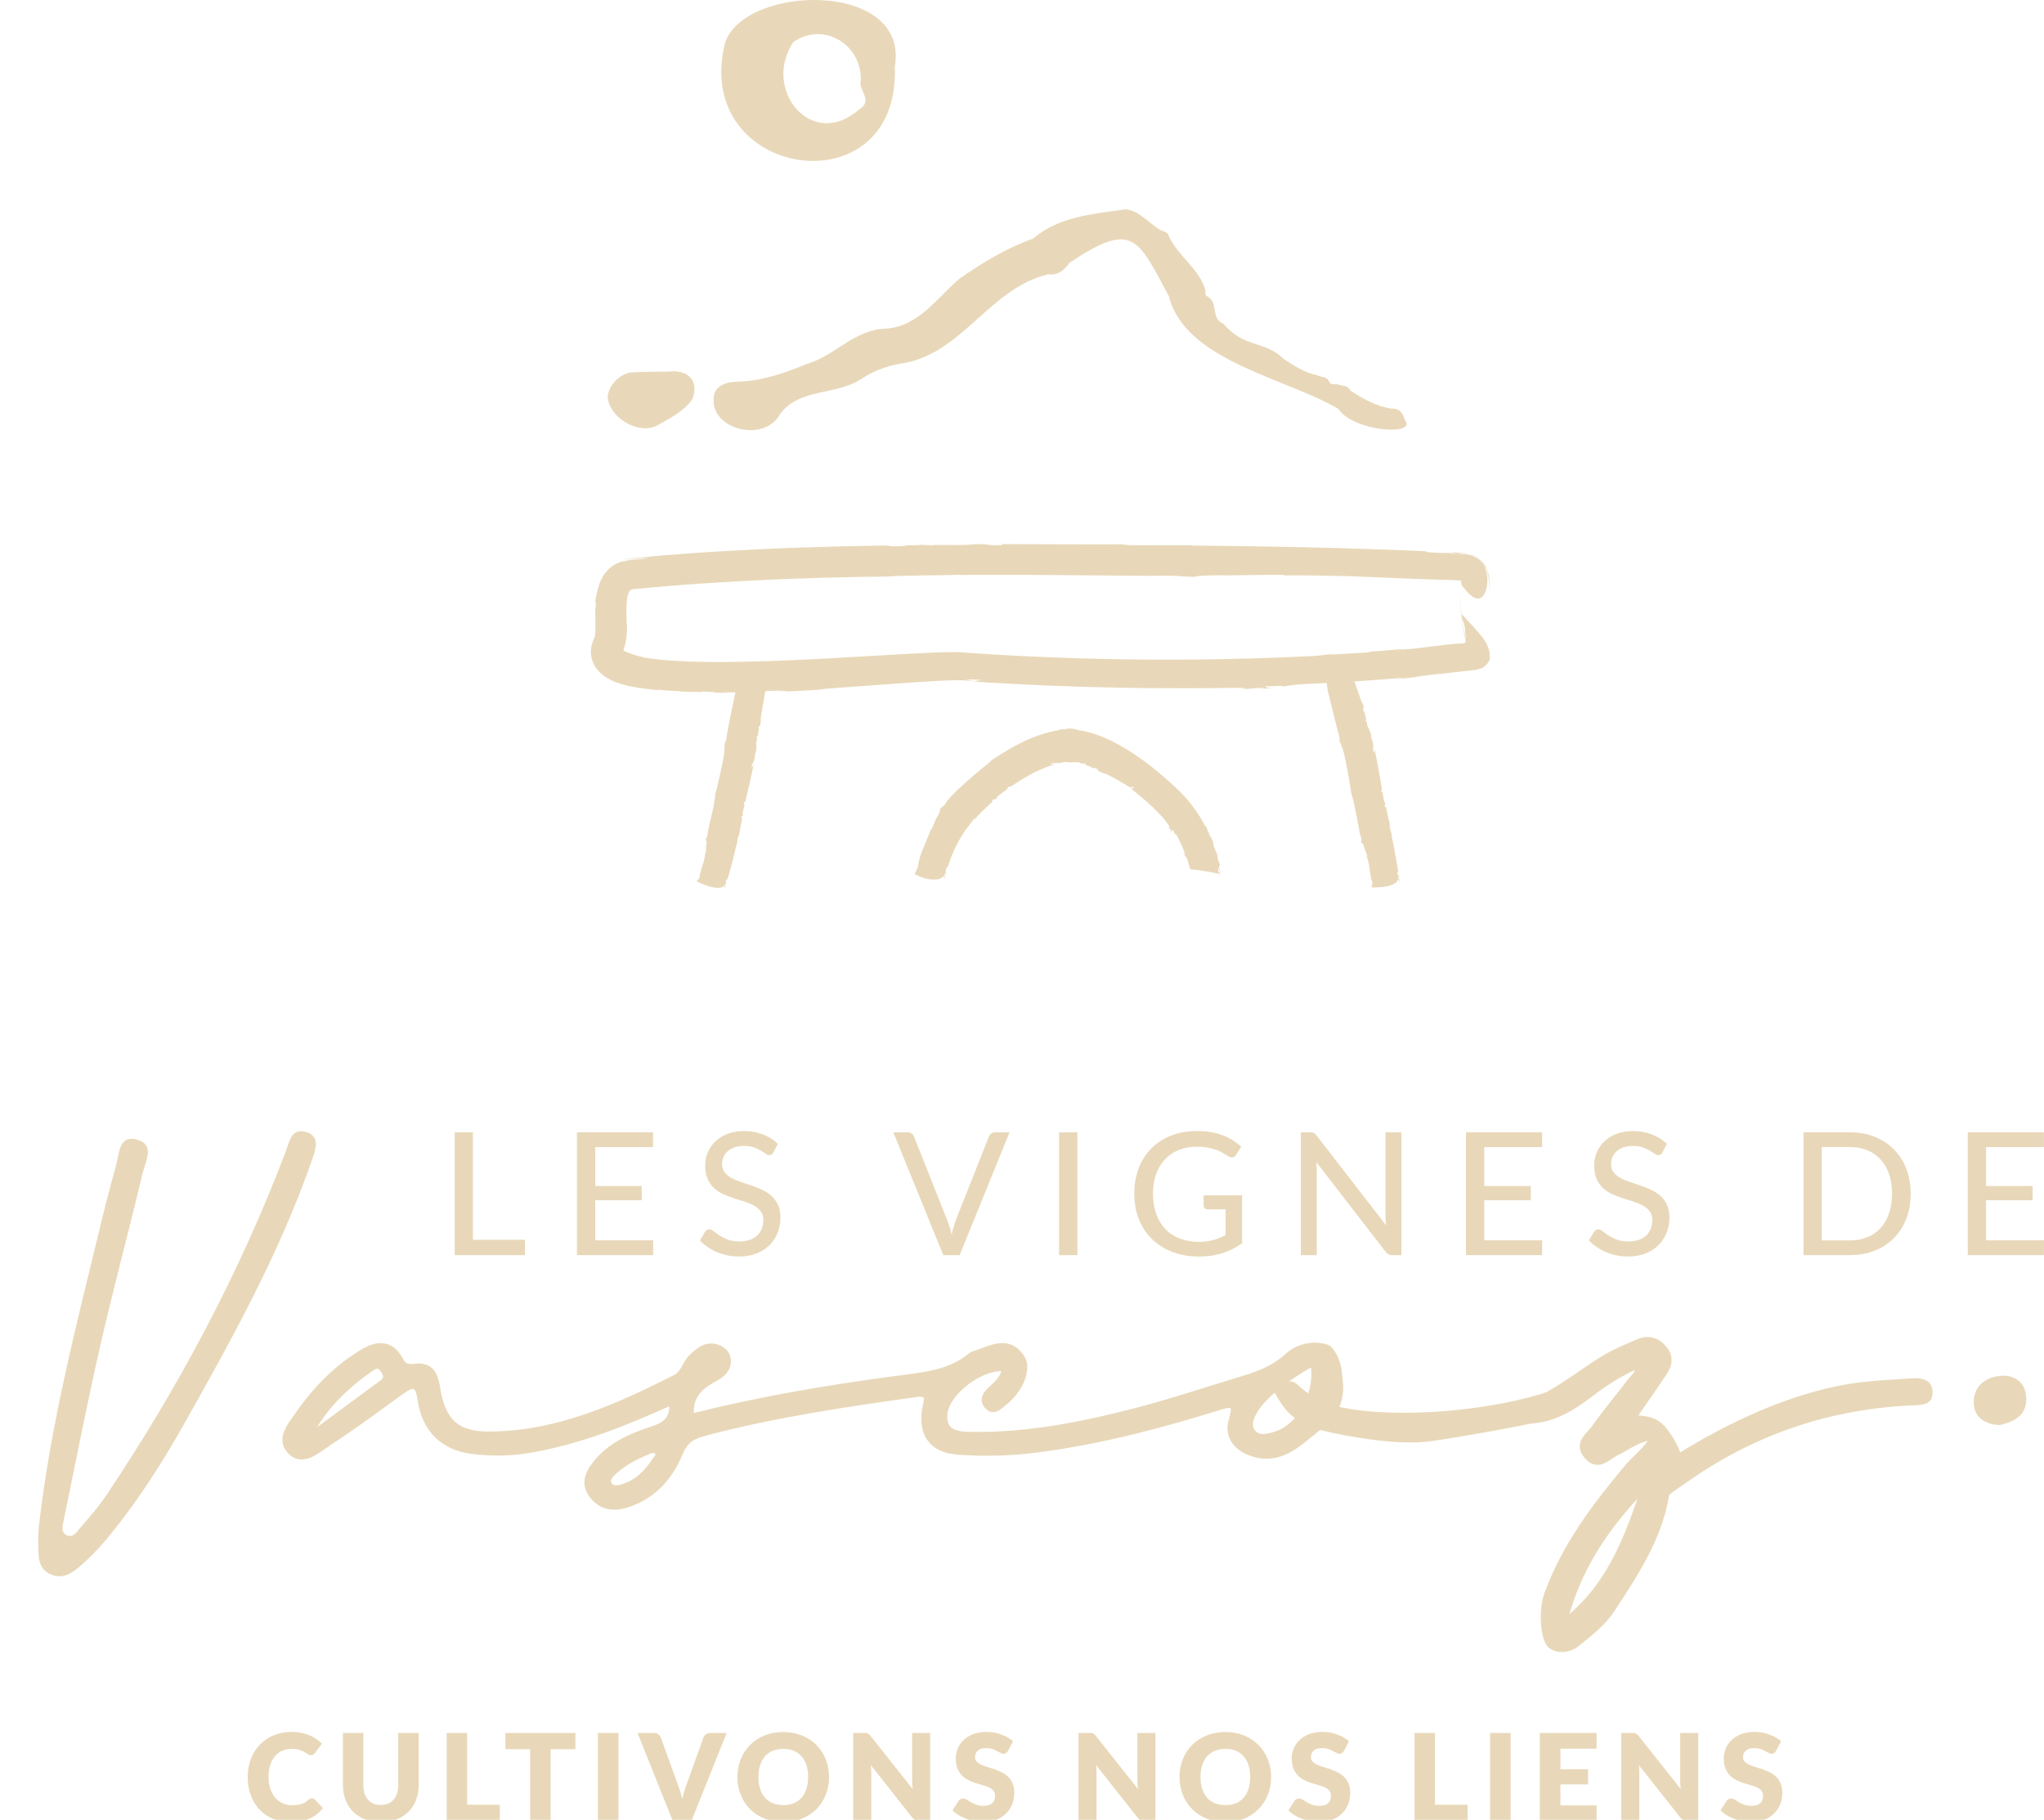 <?xml version="1.0" encoding="UTF-8"?>
<svg id="Calque_2" xmlns="http://www.w3.org/2000/svg" version="1.1" viewBox="0 0 475.76 423.57">
  <!-- Generator: Adobe Illustrator 29.5.1, SVG Export Plug-In . SVG Version: 2.1.0 Build 141)  -->
  <defs>
    <style>
      .st0 {
        fill: #e8d8b9;
      }
    </style>
  </defs>
  <g>
    <g>
      <g>
        <path class="st0" d="M122.19,288.58v3.56h-16.36v-28.59h4.24v25.02h12.12Z"/>
        <path class="st0" d="M152.03,288.7l-.02,3.44h-17.72v-28.59h17.72v3.44h-13.46v9.06h10.83v3.32h-10.83v9.32h13.48Z"/>
        <path class="st0" d="M180.02,268.21c-.13.23-.27.39-.42.5-.15.11-.33.16-.56.16-.24,0-.51-.11-.82-.33s-.69-.46-1.14-.74c-.46-.27-1.01-.52-1.64-.74s-1.4-.33-2.29-.33c-.84,0-1.57.11-2.2.33-.63.22-1.16.52-1.58.9-.42.38-.75.82-.97,1.33-.22.51-.33,1.07-.33,1.66,0,.77.2,1.41.59,1.91s.91.94,1.54,1.29,1.36.67,2.17.94c.81.27,1.64.54,2.49.83s1.68.61,2.49.99,1.53.84,2.17,1.4c.64.56,1.15,1.25,1.54,2.07.39.82.59,1.82.59,3,0,1.26-.22,2.44-.65,3.54-.43,1.1-1.06,2.06-1.88,2.89-.82.82-1.84,1.47-3.04,1.94s-2.56.71-4.09.71c-.92,0-1.81-.09-2.67-.27-.86-.18-1.68-.43-2.45-.76s-1.49-.72-2.16-1.17-1.27-.97-1.8-1.54l1.21-2.03c.12-.16.26-.29.43-.4.17-.11.35-.16.57-.16.28,0,.6.15.97.44.36.29.82.61,1.35.97.54.35,1.18.67,1.93.97s1.66.44,2.74.44c.88,0,1.66-.12,2.35-.35.69-.23,1.27-.56,1.74-.99s.83-.95,1.09-1.56c.25-.61.38-1.29.38-2.03,0-.84-.19-1.52-.58-2.05-.39-.53-.9-.98-1.53-1.33s-1.36-.66-2.17-.92c-.81-.25-1.64-.52-2.49-.79-.85-.27-1.68-.59-2.49-.95s-1.53-.83-2.17-1.4c-.64-.58-1.15-1.3-1.53-2.17-.38-.87-.58-1.94-.58-3.21,0-1.02.2-2.01.6-2.96.4-.96.98-1.8,1.74-2.54.76-.74,1.7-1.33,2.82-1.77s2.39-.67,3.82-.67c1.61,0,3.08.25,4.43.77,1.35.51,2.52,1.24,3.51,2.2l-1.04,2.01Z"/>
        <path class="st0" d="M234.98,263.56l-11.62,28.59h-3.8l-11.63-28.59h3.38c.37,0,.67.09.91.28.23.19.41.42.53.72l7.72,19.43c.19.48.37,1,.55,1.57.18.57.34,1.17.49,1.79.13-.62.28-1.22.44-1.79s.33-1.09.52-1.57l7.7-19.43c.09-.27.26-.5.51-.7s.55-.3.91-.3h3.4Z"/>
        <path class="st0" d="M250.77,292.14h-4.26v-28.59h4.26v28.59Z"/>
        <path class="st0" d="M289.11,278.23v11.15c-1.45,1.03-2.99,1.81-4.62,2.32-1.63.51-3.41.77-5.34.77-2.31,0-4.4-.36-6.26-1.07-1.86-.72-3.45-1.72-4.77-3.01-1.31-1.29-2.33-2.83-3.04-4.62-.71-1.79-1.07-3.76-1.07-5.91s.34-4.14,1.03-5.94c.68-1.8,1.66-3.34,2.94-4.62,1.27-1.28,2.82-2.28,4.63-2.99,1.81-.71,3.84-1.06,6.1-1.06,1.14,0,2.2.09,3.18.26.98.17,1.88.42,2.72.74s1.61.7,2.32,1.15,1.37.94,1.98,1.5l-1.21,1.91c-.19.31-.43.5-.74.58s-.64,0-.99-.22c-.35-.2-.73-.43-1.14-.7-.42-.27-.92-.51-1.49-.74s-1.25-.42-2.02-.58-1.68-.24-2.73-.24c-1.57,0-2.98.26-4.24.77s-2.34,1.24-3.22,2.2c-.89.96-1.57,2.11-2.05,3.45-.48,1.35-.72,2.86-.72,4.53s.25,3.32.76,4.71c.5,1.39,1.22,2.56,2.14,3.52.92.96,2.04,1.7,3.36,2.2,1.32.5,2.8.76,4.43.76.64,0,1.23-.04,1.78-.11.55-.07,1.08-.18,1.58-.31.5-.13.99-.3,1.46-.5.47-.2.94-.42,1.4-.66v-5.99h-4.22c-.27,0-.48-.08-.65-.24-.17-.16-.25-.36-.25-.6v-2.41h8.96Z"/>
        <path class="st0" d="M326.19,263.56v28.59h-2.15c-.33,0-.61-.06-.83-.18-.22-.12-.44-.31-.67-.58l-16.14-20.88c.03.36.05.71.07,1.05s.03.67.03.98v19.61h-3.72v-28.59h2.19c.37,0,.65.04.84.13.19.09.39.28.62.59l16.18,20.9c-.04-.38-.07-.76-.09-1.12s-.03-.71-.03-1.03v-19.47h3.7Z"/>
        <path class="st0" d="M358.96,288.7l-.02,3.44h-17.72v-28.59h17.72v3.44h-13.46v9.06h10.83v3.32h-10.83v9.32h13.48Z"/>
        <path class="st0" d="M386.94,268.21c-.13.23-.27.39-.42.5-.15.11-.33.16-.56.16-.24,0-.51-.11-.82-.33s-.69-.46-1.14-.74c-.46-.27-1.01-.52-1.64-.74s-1.4-.33-2.29-.33c-.84,0-1.57.11-2.2.33-.63.22-1.16.52-1.58.9-.42.38-.75.82-.97,1.33-.22.51-.33,1.07-.33,1.66,0,.77.2,1.41.59,1.91s.91.94,1.54,1.29,1.36.67,2.17.94c.81.27,1.64.54,2.49.83s1.68.61,2.49.99,1.53.84,2.17,1.4c.64.56,1.15,1.25,1.54,2.07.39.82.59,1.82.59,3,0,1.26-.22,2.44-.65,3.54-.43,1.1-1.06,2.06-1.88,2.89-.82.82-1.84,1.47-3.04,1.94s-2.56.71-4.09.71c-.92,0-1.81-.09-2.67-.27-.86-.18-1.68-.43-2.45-.76s-1.49-.72-2.16-1.17-1.27-.97-1.8-1.54l1.21-2.03c.12-.16.26-.29.43-.4.17-.11.35-.16.57-.16.28,0,.6.15.97.44.36.29.82.61,1.35.97.54.35,1.18.67,1.93.97s1.66.44,2.74.44c.88,0,1.66-.12,2.35-.35.69-.23,1.27-.56,1.74-.99s.83-.95,1.09-1.56c.25-.61.38-1.29.38-2.03,0-.84-.19-1.52-.58-2.05-.39-.53-.9-.98-1.53-1.33s-1.36-.66-2.17-.92c-.81-.25-1.64-.52-2.49-.79-.85-.27-1.68-.59-2.49-.95s-1.53-.83-2.17-1.4c-.64-.58-1.15-1.3-1.53-2.17-.38-.87-.58-1.94-.58-3.21,0-1.02.2-2.01.6-2.96.4-.96.98-1.8,1.74-2.54.76-.74,1.7-1.33,2.82-1.77s2.39-.67,3.82-.67c1.61,0,3.08.25,4.43.77,1.35.51,2.52,1.24,3.51,2.2l-1.04,2.01Z"/>
        <path class="st0" d="M444.73,277.85c0,2.14-.34,4.08-1.02,5.83-.68,1.75-1.65,3.25-2.9,4.51-1.25,1.25-2.74,2.23-4.48,2.92-1.74.69-3.67,1.03-5.79,1.03h-10.75v-28.59h10.75c2.12,0,4.05.35,5.79,1.04s3.23,1.66,4.48,2.92c1.25,1.25,2.21,2.76,2.9,4.52.68,1.76,1.02,3.7,1.02,5.82ZM440.39,277.85c0-1.7-.23-3.22-.7-4.57-.46-1.35-1.12-2.49-1.98-3.42-.86-.94-1.89-1.65-3.11-2.14-1.21-.49-2.57-.74-4.07-.74h-6.49v21.74h6.49c1.5,0,2.86-.25,4.07-.74,1.21-.49,2.25-1.2,3.11-2.14.86-.94,1.52-2.07,1.98-3.41.46-1.34.7-2.87.7-4.58Z"/>
        <path class="st0" d="M475.76,288.7l-.02,3.44h-17.72v-28.59h17.72v3.44h-13.46v9.06h10.83v3.32h-10.83v9.32h13.48Z"/>
      </g>
      <g>
        <path class="st0" d="M309.34,88.79c.42.96,1.3.51,1.98.65.99.46,2.38.11,2.94,1.45,2.99,1.9,6.01,3.7,9.61,4.21,1.84-.1,2.67,1,3.09,2.59,3.18,3.88-12.01,2.79-15.46-2.52-12.09-7.17-35.63-11.14-39.42-26.18-7.34-13.7-8.36-17.63-23.15-7.83-1.2,1.73-2.66,2.99-4.96,2.68-13.88,3.32-20.1,18.85-34.45,20.81-3.01.53-6.13,1.67-8.69,3.32-6.07,4.26-14.7,2.15-19.28,8.45-3.82,7.01-17.24,3.3-15.28-4.74.79-2.31,3.24-2.78,5.5-2.84,5.74-.15,11-2.08,16.22-4.19,6.41-1.92,10.87-7.89,18.05-8.15,7.61-.39,12.01-7.08,17.26-11.62,5.39-3.76,10.99-7.14,17.21-9.37,5.98-5.17,13.98-5.68,21.44-6.8,3.21.26,5.39,3.21,8.11,4.82.8.35,1.78.46,2.04,1.53,2.21,4.72,7.09,7.47,8.48,12.55,0,.56-.18,1.19.57,1.45,2.45,1.37.65,5.19,3.61,6.29,4.96,5.83,9.38,3.69,14.11,8.25,2.39,1.56,4.77,3.13,7.63,3.72.91.56,2.33.16,2.83,1.49Z"/>
        <path class="st0" d="M161.15,92.93c-2.03,2.86-5.17,4.38-8.04,6.02-4.09,2.33-10.69-1.27-11.58-5.93-.5-2.63,2.52-6.17,5.58-6.35,2.8-.17,5.61-.13,8.41-.18,4.78-.57,7.26,2.27,5.63,6.44Z"/>
        <path class="st0" d="M208.27,15.55c3.53-20.12-34.84-19.3-39.48-5.64-8.09,31.75,40.78,39.19,39.48,5.64ZM200.01,25.44c-11.03,9.77-22.75-4.6-15.35-15.66,6.88-4.78,15.89.37,15.7,8.9-.77,2.22,3.08,4.66-.35,6.76Z"/>
        <g>
          <path class="st0" d="M346.75,137.26c.02-.68.07-1.64-.2-3.14-.14-.72-.37-1.65-1.04-2.7-.62-1.04-1.96-2.12-3.22-2.44.95.32,1.98.96,2.66,1.82.67.83,1.07,1.73,1.26,2.47.43,1.54.44,2.79.54,3.98Z"/>
          <path class="st0" d="M342.18,128.95s-.06-.02-.08-.02c.07.02.12.04.18.06-.04-.01-.07-.02-.1-.04Z"/>
          <path class="st0" d="M339.71,141.02c.04.34.08.71.12,1.08.05.35.11.7.17,1.06l-.16-1.04c-.05-.37-.09-.75-.14-1.11Z"/>
          <path class="st0" d="M233.42,126.63l-.34.27c-5.29,0-1.54-.31-6.44-.23-1.91.39-8.13.01-9.82.24.04-.03-2.36-.02-2.21-.14-.73.22-2.47.09-3.98.16-.55.07.4.06.81.11l-3.46.13c-1.36-.04-1.69-.16-.22-.21-4.53.05-17.67.24-30.91.87-6.62.33-13.26.71-18.85,1.16-2.79.2-5.34.42-7.51.63-1.08.1-2.06.19-2.93.27-.44.05-.86.09-1.24.13-.67.13-1.29.29-1.83.46.3-.07.63-.14,1-.22.19-.04.38-.07.59-.11l.31-.05h.19c.48-.05,1.02-.08,1.55-.12,1.07-.07,2.12-.13,2.71-.06-1.29.19-2.25.26-3.03.32-.82.08-1.19.02-2.36.39-.23,0-.55.06-.95.15-.4.12-.88.35-1.4.62-1.03.55-2.08,1.59-2.82,2.83-.33.58-.57,1.16-.8,1.74-.16.53-.33,1.08-.45,1.56-.18.85-.33,1.61-.48,2.32.04.31.09.6.16.87l-.17,1.4c.05,3,.09,4.32.02,5.04-.04.73-.09.83-.11,1.01-.03.08-.05.15-.14.42h0s-.08.16-.12.23c-.09.19-.18.38-.27.68-.09.27-.17.57-.26.9-.07.36-.11.79-.13,1.24-.02.45.06,1,.16,1.55.15.52.34,1.14.64,1.64.59,1.09,1.41,1.86,2.28,2.53,1.98,1.32,3.44,1.69,4.73,2.07,1.29.34,2.36.52,3.35.67,1.96.28,3.53.43,5.21.65-.5-.05-1.82-.32-.25-.21.26.24,4.15.22,4.88.42,1.52.08,6.38.22,4.74-.07.82.16,5.14.25,2.57.33,1.46.02,2.87.06,3.92,0l-1.87-.07c4.91-.03,7.58.08,10.76-.23l-1.81-.05c2.92-.09,5.36-.2,6.51,0l-2.99.18c4.84-.17,7.75-.32,11.76-.66l-1.43.06c2.55-.24,10.52-.8,18.38-1.37,3.93-.28,7.85-.55,11.01-.68,1.57-.07,2.99-.09,3.91-.05.15.01.3.03.44.04.27.02.34.02.49.02.26,0,.51.01.74.02.45,0,.84.01,1.13.02l-2.17-.33,4.07.1c-.48-.03-1.99.5-2.39.41,4.34.29,17.81,1.09,31.22,1.36,13.41.34,26.74.16,30.76.1,3.25.04.59.3.55.33,3.95-.16,1.7-.23,5.06-.32.92,0-.19.16-.7.2,1.47-.07,2.84-.05,2.95-.14-1.84,0-1.07-.28-1.85-.41l4.32-.12-.19.16c.96-.02,2.42-.52,6.66-.63,7.15-.3,14.91-.84,22.08-1.46-.1.1-1.6.28-3.11.46.96-.08,2.43-.22,3.32-.23-1.75-.01,3-.36,1.64-.31,2.61-.44,5.61-.73,8.54-1.04,1.51-.17,3-.33,4.41-.49.55-.06,1.08-.13,1.61-.19.48-.13.98-.25,1.4-.41l.29-.15c.06-.1.17-.16.26-.24.18-.15.36-.3.53-.46.25-.39.58-.71.71-1.14,0-.09.03-.42.02-.9-.06-.5-.12-1.15-.4-1.85-.47-1.47-1.38-2.5-2.28-3.57-.91-1.06-1.86-2.06-2.59-2.86-.73-.8-1.25-1.38-1.34-1.37-.12-.8-.24-1.62-.26-2.44-.05-.76.06-1.66.11-2-.04.15-.1.57-.15,1.15-.01.49-.02,1.15.04,1.7.1,1.19.32,2.3.49,3.08l.26.22c.37,1.71.37,1.88.37,2.07-.02.17,0,.4.23,1.87-.11.18-.63-2.44-1.22-5.42.47,2.66.8,4.86,1.06,5.65.09,1.05-.03.66-.07.73-.05,0-.11-.04-.15-.03.02,0,.08.07.07.11,0,.02-.03.03-.05.04l-.67.07c-.29.02-.58.05-.86.07l.04-.03c-5.49.44-8.35,1.14-13.37,1.41l.53-.1c-1.78.04-5.25.5-8.46.6.91-.03,1.72.04-.2.2-3.69.17-6.19.42-8.89.43l-2.57.32c-6.41.34-22.3,1-38.22.88-15.92-.06-31.84-.86-38.29-1.27h.51c-1.23-.07-2.54-.15-3.92-.23-.35-.02-.69-.04-1.05-.06l-.39-.02s-.05,0,.03,0h-.09s-.2-.04-.2-.04l-.36-.04c-.93-.08-1.72-.08-2.54-.09-3.22,0-6.5.19-9.98.37-6.9.39-14.45.82-22.03,1.25-7.55.38-15.11.67-22.01.68-6.88.01-13.17-.24-17.83-1.02-1.41-.33-3.08-.77-4.31-1.33-.28-.14-.54-.28-.7-.4-.1-.06-.11-.1-.18-.14-.03-.02,0-.02-.02-.03-.01,0,.02-.02-.03.01l-.23.17c-.38.35-.84.41-.59.37.06,0-.01.01.13,0,.11,0,.22,0,.32.02.06.02.79.15.58.12.19.03-.54-.09-.53-.11-.14-.03-.26-.04-.35-.03-.18.01-.08,0-.11,0-.04.01.16-.02.37.01.05,0,.11.02.17.04.09.01.18.03.28.05.01-.01,0,0,0-.04-.05.11.36-.67.42-1.02.12-.42.22-.77.3-1.11.09-.61.2-1.18.23-1.59.08-.86.1-1.42.1-1.79.01-.77-.01-.84-.03-.94-.02-.1-.04-.2-.06-.93,0-.68-.11-2.12.04-4.27.03-.62.15-1.27.31-1.85.21-.56.35-.78.57-.94.08-.01.12-.06.2-.11.11,0,.2-.03.3-.07,0-.03.21-.04.36-.05l.48-.04c.32-.03.65-.06.99-.09,1.34-.12,2.75-.25,4.22-.38,5.93-.51,12.93-1.01,19.87-1.37,13.89-.75,27.65-.99,32.83-1.01,5.56-.36,12.52-.25,17.98-.44l-.55.06c2.93-.06,12.7-.07,22.59.02,9.9.08,19.91.16,23.32.19l-.92-.04c5.95-.11,5.14.16,9.83.28-.61-.28,4.49-.4,6.43-.4l-.07.06c2.93-.02,9.58-.19,14.42-.15l-.19.15c4.04-.11,11.62.1,14.52.15,6.63.21,16.84.76,25.69.95l.8.09h.39c.08.01.15.03.22.03.05,0,.03.03.04.03h0s0,.03.04-.09c.06-.19.04-.19.08-.3.02-.08.08-.19.11-.24,0,0,0-.01,0-.03l.02-.02-.06.08c-.05.05-.1.09-.14.12-.07.06-.22.18-.33.25-.06.03-.13.08-.17.09,0-.01,0,0,0,.01,0,.02,0,.04,0,.05l.05.56c.04.19.09.37.12.6,0,0,.37.42.92,1.07.55.64,1.31,1.48,2.09,1.8.79.32,1.52.19,2.07-.59.27-.36.53-.9.73-1.81.09-.47.17-1.02.17-1.76-.03-.73-.04-1.64-.65-2.97l.29.25c-.31-.66-.85-1.41-1.57-2.02-.76-.6-1.66-.99-2.45-1.14-.89-.2-1.53-.15-2.13-.13h.45c-1.99-.1-2.9-.03-2.73-.16l2.73.13h-.45c.63-.01,1.22-.05,2,.11-.27-.05-.52-.08-.75-.11-.21-.01-.38-.01-.54-.01-.31,0-.55,0-.71,0h.45c-.53-.06-.38-.08,0-.1h-.46c.3-.02.7-.05,1.11-.06.44,0,.98.08,1.4.16-.46-.1-.95-.19-1.37-.22-.39,0-.78,0-1.15.01h.48c-.7-.06-1.34-.11-1.92-.15-.55.04.4.08.84.13-1.51,0-3.61.04-5.45-.09-2.87-.12-.17-.26-3.52-.39-17.66-.73-34.76-1.11-52.58-1.23-.4-.07.08-.06.59-.08-5.37,0-10.13,0-15.02-.01-1.36-.08-1.73-.18-2.13-.24.4.07-6.34.05-13.25.03-6.91-.02-13.97-.04-14.2-.04Z"/>
        </g>
        <g>
          <path class="st0" d="M168.52,206.83c.21-.16.3-.5.4-.81-.21.21-.34.46-.4.81Z"/>
          <polygon class="st0" points="168.93 206.01 168.93 206.01 168.92 206.02 168.93 206.01"/>
          <path class="st0" d="M172.03,155.43c-.06,1.09-.16,2.18-.28,3.04-.11.9-.24,1.47-.34,1.86.02-.09.03-.1.02-.08v.02s-.02.04-.02.04c0,.02-.01.04-.02.05,0,.03-.01.05-.02.06l.02-.18c-.03.12-.06.24-.11.43-.6,2.91-1.88,8.62-2.26,11.58-.26.42-.35,1.06-.5,1.53.12-.25.22-.14.17.07-.32,1.45.09.12-.14,1.61-.2,1.73-1.69,8.16-2.13,9.63.08.85-.31,1.82-.32,2.64l-.04-.09c-.08.87-1.29,5.59-1.42,6.59l.06-.12c-.03.88-.27.71-.5,1.37.29-.03.29.73.25,1.02l-.06-.02c-.04.43-.02,1.43-.13,2.13l-.14-.06c.03.61-.27,1.69-.35,2.1-.27.94-.86,2.34-.96,3.65l-.61.72v.13s4.81,2.51,6.28,1.07l.14.06.06-.34c.17-.38.04-.61.18-.55l-.14.55c.14-.39.15-.09.2.08.05-.17.11-.32.18-.45-.04-.09-.07.04-.12.1,0-.23-.07-.56.06-.81.11-.41.25.03.37-.45.69-2.52,1.41-4.95,1.93-7.53.07-.05.06.02.07.1.1-.79.27-1.48.35-2.2.11-.18.21-.22.28-.26-.07.05.1-.94.29-1.94.1-.5.2-1.01.28-1.39.08-.38.14-.65.15-.66l-.26-.1c.15-.76.35-.16.43-.88-.32-.35.28-1.16.13-1.45.03.01.11-.33.23-.29-.18-.15.02-.37.02-.59-.04-.09-.07.05-.15.09l.03-.51c.11-.18.24-.2.22.01.34-1.29,1.8-7.49,1.99-8.91-.19.15-.18.6-.45.71-.06-.4.16-.53.05-.73.39-.07.25-.79.68-1l-.18-.15.16-.16c.12-1.67-.03-.39.32-1.82.14-.84-.06-1.29.15-1.73-.02.07-.18.22-.19,0,.19,0,0-.6.2-.67.02-.22.19-.89-.11-.72.15-.09.33-.69.36-.3.05-.2.13-.39.11-.55l-.13.25c.12-.7.39-1.04.26-1.54l-.15.23c.07-.42.13-.77.41-.88l-.02.44c.14-.69.22-1.11.22-1.71l-.05.2c-.09-.78,1.46-8.21,1.32-8.95l-.26.27-.03-.61c-.02.07.55.42.48.46.02-.08.04-.18.07-.34,0-.03-.02.1.01-.05"/>
        </g>
        <g>
          <path class="st0" d="M325.7,205.32c.11-.24.05-.61,0-.95-.09.3-.1.59,0,.95Z"/>
          <polygon class="st0" points="325.7 204.36 325.69 204.35 325.69 204.36 325.7 204.36"/>
          <path class="st0" d="M308.31,152.41c.1,2.59.35,5.23.48,6.33l-.04-.09c.07.49.15,1.04.24,1.65.06.33.12.67.19,1.02.09.4.22.86.35,1.3l-.09-.32c.75,3.06,1.65,6.89,2.3,9.1-.06.52.12,1.18.18,1.69,0-.29.15-.22.19,0,.31,1.54.14.08.53,1.62.54,1.75,1.76,8.67,1.94,10.3.42.81.45,1.92.78,2.73l-.07-.07c.27.89,1.1,6.06,1.42,7.1v-.15c.35.89.06.82.13,1.56.25-.15.57.6.66.9h-.06c.14.44.6,1.42.8,2.16h-.16c.3.59.48,1.78.6,2.22.17,1.04.26,2.67.77,3.99l-.22.98.07.12s5.42.23,6.1-1.81h.15s-.1-.35-.1-.35c-.02-.44-.24-.6-.09-.6l.12.58c-.05-.44.09-.16.21-.01-.03-.18-.05-.36-.04-.51-.08-.07-.05.08-.06.15-.1-.22-.32-.5-.31-.8-.09-.44.23-.08.13-.59-.49-2.71-.9-5.34-1.5-8.05.05-.07.06,0,.11.07-.24-.8-.37-1.54-.59-2.27.02-.22.1-.3.15-.37-.05.07-.3-.95-.53-2-.11-.53-.22-1.06-.31-1.47-.08-.41-.13-.69-.13-.71h-.28c-.17-.81.26-.3.04-1.03-.44-.22-.21-1.25-.47-1.47.03,0-.03-.37.09-.37-.23-.07-.12-.37-.22-.59-.07-.07-.05.07-.1.15l-.18-.52c.02-.22.14-.3.2-.08-.2-1.4-1.37-8.13-1.79-9.61-.12.23.09.67-.12.89-.22-.37-.07-.59-.26-.74.33-.23-.1-.89.21-1.27l-.23-.07.08-.22c-.58-1.7-.19-.38-.47-1.94-.22-.89-.6-1.25-.6-1.77.01.07-.07.3-.17.08.17-.08-.26-.59-.11-.74-.07-.22-.21-.96-.4-.66.1-.15,0-.82.2-.45-.04-.22-.05-.45-.14-.59v.3c-.21-.74-.11-1.19-.44-1.63l-.04.3c-.12-.44-.22-.81-.01-1.04l.18.44c-.17-.74-.29-1.18-.56-1.77l.04.22c-.22-.37-.62-1.62-1.03-2.84l-.08-.28c-.06-.16-.14-.31-.21-.48-.07-.22-.14-.44-.2-.64-.14-.39-.23-.76-.33-.9l-.16.33-.23-.56c0,.07.66.21.6.27-.1-.59-.3-2.59-.39-4.63"/>
        </g>
      </g>
      <g>
        <path class="st0" d="M70.96,263.41c-3.15-.79-3.59,2.33-4.49,4.71-10.74,28.27-24.92,54.81-41.76,79.97-1.88,2.8-4.18,5.33-6.36,7.92-.69.82-1.45,1.95-2.81,1.33-1.32-.61-1.02-1.95-.82-2.94,2.83-13.81,5.53-27.66,8.67-41.4,3.04-13.33,6.65-26.54,9.78-39.85.64-2.71,3.14-6.86-1.51-7.95-4.05-.94-3.9,3.41-4.64,6.04-1.27,4.54-2.46,9.1-3.56,13.67-5.64,23.34-11.72,46.59-14.43,70.51-.05,1.12-.2,2.25-.15,3.37.15,2.87-.4,6.23,2.96,7.67,3.25,1.39,5.69-.93,7.84-2.85,2.35-2.1,4.46-4.51,6.44-6.97,6.24-7.76,11.6-16.12,16.48-24.76,11.29-19.98,22.4-40.06,29.99-61.8.92-2.63,2.08-5.76-1.62-6.69Z"/>
        <path class="st0" d="M466.06,320.21c-3.7.14-6.73,2.35-6.66,6.29.06,3.25,2.54,5.1,6.09,5.19,3.52-.86,6.45-2.32,6.11-6.68-.26-3.34-2.73-4.9-5.54-4.79Z"/>
        <path class="st0" d="M307.65,326.04c-.15.16-3.32-1.5-5.58-3.71-2.26-2.21-5.93.75-5.93.75,0,0,2.91,6.28,6.33,7.54,3.42,1.26,4.79,2.25,4.79,2.25l.39-6.83Z"/>
        <g>
          <path class="st0" d="M311.76,327.49c1.17-2.9.92-5.02.67-7.26l-.12-1.07c-.28-2.85-1.96-5.68-3.16-6.12-2.65-.98-6.89-.73-9.97,2.13-2.29,2.13-5.29,3.68-9.74,5.02-2.65.8-5.3,1.63-7.95,2.45-6.07,1.9-12.34,3.86-18.59,5.44-10.1,2.56-23.43,5.48-37.09,5.2-1.75-.03-3.66-.2-4.6-1.23-.55-.6-.79-1.48-.72-2.69.12-2.02,1.68-4.48,4.18-6.57,2.7-2.26,5.91-3.64,8.41-3.66-.4,1.42-1.5,2.44-2.65,3.51l-.5.47c-.96.91-1.44,1.84-1.43,2.75,0,.78.37,1.5,1.08,2.14,1.61,1.46,3.07.25,3.94-.47.15-.12.29-.24.43-.35,4.34-3.3,6.39-8.74,4.4-11.63-2.97-4.31-6.64-2.95-9.88-1.74-.55.21-1.1.41-1.64.59l-.18.05c-.3.09-.67.2-.98.46-4.08,3.44-8.9,4.28-14.79,5.04-18.9,2.42-34.62,5.26-49.38,8.93-.12-3.23,1.36-5.37,4.93-7.25,1.7-.9,3.94-2.42,3.68-5.25-.15-1.58-1.28-2.86-3.02-3.42-2.89-.93-4.85.83-6.42,2.25-.77.69-1.25,1.56-1.72,2.4-.57,1.01-1.1,1.97-2.08,2.46-12.96,6.53-26.9,12.93-42.38,13.12-7.8.17-10.86-2.55-12.09-10.49-.39-2.53-1.42-5.83-5.9-5.28-1.38.16-2.07.1-2.78-1.27-.93-1.78-2.18-2.9-3.7-3.33-1.69-.47-3.62-.08-5.73,1.18-5.84,3.48-10.81,8.22-15.21,14.48-.2.29-.42.58-.64.89-1.8,2.45-4.26,5.82-1.42,8.84,2.89,3.08,6.2.75,8.61-.95.38-.27.75-.53,1.11-.77,4.83-3.15,9.57-6.6,14.16-9.93l2.9-2.1c1.26-.92,2.09-1.3,2.47-1.14.23.1.65.55.93,2.53,1.02,7.2,5.49,11.66,12.59,12.56,4.58.58,9.16.5,13.61-.26,11.66-1.98,22.42-6.34,32.34-10.82.06,2.4-1.05,3.69-3.83,4.59-4.87,1.58-9.87,3.63-13.45,7.88-1.73,2.05-3.74,5.17-1.29,8.53,1.48,2.03,3.46,3.06,5.83,3.06.93,0,1.91-.16,2.95-.48,5.92-1.82,10.27-5.99,12.92-12.38,1.03-2.49,2.26-3.52,5.05-4.27,16.57-4.44,33.89-6.89,49.17-9.06,1.53-.22,1.85.03,1.9.09.17.18,0,.98-.13,1.56-.05.24-.11.49-.15.74-.61,3.29-.16,5.92,1.31,7.84,1.43,1.86,3.75,2.92,6.89,3.15,5.99.45,12.07.3,18.04-.44,16-1.98,31.16-6.29,42.59-9.83.98-.3,2.62-.8,2.86-.57.01.01.32.35-.37,2.6-1.1,3.57.64,6.77,4.54,8.34,5.76,2.32,10.25-.5,13.88-3.56.54-.46,1.1-.9,1.67-1.35.38-.3.77-.61,1.15-.92,7.75,1.86,18.69,3.63,26.01,2.57,6.36-.92,21.61-3.54,27.79-5.14v-6.61c-12.85,4.52-35.25,6.81-49.3,3.82ZM87.99,321.73l-.28.2c-4.01,2.94-8.01,5.9-12.01,8.86l-1.9,1.41c2.91-4.76,6.92-8.87,12.42-12.77l.15-.11c.51-.36,1.03-.74,1.42-.74.04,0,.07,0,.11.01.34.07.66.5.88.84.74,1.2.35,1.47-.78,2.29ZM152.32,338.95c-1.92,2.91-4.23,5.73-8.09,6.64-1.18.28-1.59.06-1.85-.36-.13-.21-.46-.75.53-1.74,2.36-2.36,5.29-3.86,8.95-5.34.15.06.3.1.44.14.12.03.31.09.34.02-.01.07-.07.26-.32.65ZM296.59,333.26c-1.9.55-3.43.89-4.38-.21-1.07-1.24-.58-2.67.56-4.57,1.74-2.93,7.16-7.35,12.38-10.17.71,6.34-3.25,13.41-8.56,14.95Z"/>
          <path class="st0" d="M445.08,320.81c-4.99.35-10.03.53-14.95,1.35-13.53,2.26-27.59,8.75-39.84,16.38l-2.78,10.2c1.36-1.23,4.59-3.38,6.16-4.46,15.57-10.73,32.7-16.35,51.57-17.18,2.05-.09,4.5-.07,4.58-2.83.08-3-2.27-3.63-4.74-3.46Z"/>
        </g>
      </g>
      <path class="st0" d="M387.33,331.81h0c-.09-.06-.18-.13-.32-.27-1.59-1.61-3.63-1.93-5.67-2.09l1.38-1.99c1.79-2.57,3.48-5,5.11-7.47.61-.92,2.46-3.71-.02-6.6-1.89-2.2-4.26-2.75-6.86-1.61l-1.45.63c-2.16.93-4.39,1.89-6.44,3.13-1.89,1.15-3.74,2.42-5.53,3.65-2.39,1.64-4.86,3.34-7.41,4.73l.47.86h0s-5.32,4.58-5.32,4.58c-.34,0-.68,0-1.03-.02l-.08.97-.08.97c6.58.54,11.77-2.65,16.41-6.18,3.69-2.81,6.84-4.76,10.03-6.21-.15.57-.54.99-1.01,1.5-.24.25-.46.5-.66.77-1.05,1.4-2.14,2.77-3.23,4.14-1.72,2.17-3.5,4.4-5.11,6.72-.24.35-.56.69-.89,1.04-1.21,1.31-3.24,3.51-.71,6.35,2.44,2.74,4.69,1.21,6.18.19.45-.31.88-.6,1.28-.79.83-.39,1.64-.86,2.45-1.33,1.53-.88,2.99-1.73,4.7-2.12-.88,1.28-1.97,2.34-3.02,3.38-.74.73-1.51,1.48-2.19,2.29-7.27,8.63-14.58,18.2-18.79,29.68-1.59,4.34-.87,11.14.83,12.67.78.7,1.94,1.14,3.23,1.14s2.73-.45,4.03-1.52l.89-.72c2.22-1.79,5.26-4.24,7.11-7.05,5.83-8.84,11.86-17.98,13.07-28.59.36-3.12,1.3-5.61,2.66-7.77,0,0,0-.01-.01-.02-1.02-3.73-3.98-7.05-3.98-7.05ZM365.31,375.66c2.7-9.46,7.9-18.28,15.81-26.78-3.4,9.85-7.4,19.63-15.81,26.78Z"/>
    </g>
    <path class="st0" d="M219.69,204.68c.2-.2.28-.63.38-1.03-.22.28-.35.62-.38,1.03Z"/>
    <polygon class="st0" points="220.07 203.64 220.07 203.63 220.07 203.65 220.07 203.64"/>
    <path class="st0" d="M284.09,203.79c-.02-.15-.05-.31-.07-.48.02.16.04.31.07.48Z"/>
    <path class="st0" d="M231.03,186.63l-.14-.26c.81-.71.45.03,1.16-.66.04-.56,1.3-1.03,1.43-1.4.01.03.4-.26.46-.14-.02-.27.36-.35.57-.58.05-.11-.11,0-.21,0l.52-.48c.26-.11.39-.04.17.16.75-.52,2.94-2,5.2-3.19,2.27-1.21,4.52-1.95,5.29-2.19-.24-.13-.72.15-.99-.04.39-.28.66-.17.8-.35.26.35.97-.17,1.34.21l.08-.24.22.1c.84-.23.9-.21.98-.23.07,0,.14.02.83.1.85.05,1.38-.16,1.89.09-.08-.02-.26-.21,0-.2,0,.2.71.02.78.27.26.06,1.07.34.88,0,.1.15.81.52.33.44.24.11.47.24.67.25l-.29-.19c.86.28,1.22.72,1.87.74l-.27-.24c.51.2.94.43,1.02.76l-.55-.2c.83.42,1.33.66,2.08.95l-.24-.15c.5.13,1.93.83,3.32,1.65,1.4.8,2.76,1.69,3.24,1.86l-.23-.44.77.38c-.08-.06-.73.27-.76.17.71.53,2.9,2.26,4.92,4.17.49.48,1.02.97,1.46,1.42.41.45.82.87,1.16,1.27.66.82,1.16,1.49,1.34,1.84.26.57-.2.28-.23.29.49.57.37.14.71.68.06.17-.15.06-.23-.01.16.23.24.49.33.45-.12-.34.17-.35.23-.56l.42.73-.16.05c.09.16.64.17.95.96.61,1.26,1.27,2.65,1.71,4-.1.01-.25-.25-.4-.51.06.18.18.44.17.63.05-.38.3.52.28.25.71.87.74,2.27,1.18,3.1.19,0,1.76.15,3.36.42,1.59.25,3.19.63,3.4.61.05.37.08.73.06.95.09-.23.04-.93-.07-1.31l-.23-.03c-.22-.83.11-.23-.06-1.04.17-.08.36.66.47,1.36-.07-.63-.04-1.25-.29-1.46-.04-.58.23.02.18-.67-.16-.47-.47-1.05-.51-1.61h.03c-.17-1.37-.83-1.91-1.06-3.13l.1.1c-.04-.45-.48-1.21-.68-1.98.05.22,0,.45-.2.02-.24-.88-.63-1.39-.78-2.06l-.46-.49c-.67-1.42-2.75-4.83-5.59-7.64-2.63-2.62-5.44-4.88-6.62-5.81l.11.05c-1.79-1.39-4.57-3.46-7.71-5.2-3.1-1.76-6.67-3.11-9.37-3.44-.4-.15-.89-.27-1.4-.35-.54-.05-1.06-.09-1.54-.13.52.1.33.22-.06.19-1.4.05-1.45.1-1.49.14-.05.05-.11.08-1.42.34-1.52.31-4.92,1.31-7.82,2.84-2.95,1.47-5.58,3.24-6.58,3.89-.88.96-2.25,1.78-3.1,2.7l.06-.13c-.48.46-2.21,1.85-3.85,3.37-1.6,1.45-3.36,3.25-3.8,3.96l.17-.15c-.77,1.23-.89.88-1.62,1.77.33.05-.26,1.14-.47,1.55l-.04-.05c-.35.62-.92,2.11-1.39,3.15l-.12-.11c-.28.93-1.05,2.54-1.27,3.19-.62,1.43-1.62,3.66-1.8,5.8-.24.42-.46.85-.69,1.3l.02.22s1.29.77,2.79,1.09c.75.16,1.55.2,2.24.13.69-.06,1.28-.28,1.66-.78l.15.06.05-.43c.18-.5.04-.78.19-.72l-.16.71c.15-.51.16-.13.21.08.05-.21.12-.42.2-.58-.04-.11-.08.06-.13.14,0-.29-.06-.71.09-1.04.14-.53.25.03.43-.59,1-3.23,2.49-6.15,4.38-8.84.1-.02.04.05.01.14.51-.85,1.08-1.52,1.63-2.23.22-.13.34-.12.44-.12-.05,0,.13-.22.42-.57.33-.36.84-.87,1.33-1.36.52-.48,1.04-.97,1.43-1.34.41-.36.69-.6.71-.61Z"/>
  </g>
  <g>
    <path class="st0" d="M72.62,418.57c.11,0,.22.02.34.06.11.04.22.12.32.22l1.89,1.99c-.83,1.08-1.86,1.89-3.11,2.44-1.24.55-2.71.82-4.41.82-1.56,0-2.96-.27-4.19-.8-1.24-.53-2.28-1.26-3.14-2.2-.86-.93-1.52-2.04-1.98-3.32-.46-1.28-.69-2.67-.69-4.18s.25-2.94.75-4.22c.5-1.28,1.2-2.39,2.1-3.32.9-.93,1.98-1.65,3.24-2.17,1.26-.52,2.64-.77,4.15-.77.77,0,1.5.07,2.18.2.68.14,1.32.32,1.91.56.59.24,1.14.53,1.63.87.5.34.94.7,1.32,1.1l-1.61,2.15c-.1.13-.23.25-.37.36-.14.11-.34.16-.59.16-.17,0-.33-.04-.48-.11-.15-.07-.31-.17-.48-.27-.17-.11-.35-.23-.56-.35-.2-.13-.44-.24-.72-.35-.28-.11-.6-.2-.97-.27s-.81-.11-1.3-.11c-.79,0-1.51.15-2.16.44s-1.22.72-1.69,1.27c-.47.56-.84,1.24-1.1,2.06-.26.81-.39,1.74-.39,2.78s.14,1.99.43,2.8c.29.82.68,1.5,1.17,2.06s1.07.98,1.73,1.27c.66.29,1.36.44,2.11.44.43,0,.83-.02,1.18-.06s.69-.11,1-.21c.31-.1.6-.23.87-.39s.55-.37.83-.63c.11-.09.23-.17.37-.23.13-.06.27-.09.41-.09Z"/>
    <path class="st0" d="M88.63,420.12c.64,0,1.21-.11,1.71-.32.5-.21.93-.51,1.28-.91.35-.39.61-.88.79-1.44s.28-1.21.28-1.94v-12.15h4.76v12.15c0,1.26-.21,2.41-.61,3.46-.41,1.05-.99,1.96-1.75,2.72s-1.69,1.35-2.77,1.77c-1.09.42-2.31.63-3.68.63s-2.6-.21-3.69-.63c-1.09-.42-2.01-1.01-2.77-1.77s-1.34-1.67-1.75-2.72c-.4-1.05-.61-2.21-.61-3.46v-12.15h4.76v12.14c0,.72.09,1.37.27,1.94.18.57.45,1.05.8,1.45.35.4.77.7,1.27.92.5.21,1.07.32,1.71.32Z"/>
    <path class="st0" d="M116.34,420.07v3.8h-12.37v-20.52h4.76v16.72h7.61Z"/>
    <path class="st0" d="M133.93,407.13h-5.77v16.74h-4.76v-16.74h-5.77v-3.77h16.31v3.77Z"/>
    <path class="st0" d="M143.95,423.88h-4.79v-20.52h4.79v20.52Z"/>
    <path class="st0" d="M169.14,403.36l-8.22,20.52h-4.31l-8.22-20.52h3.83c.41,0,.75.1,1,.29s.45.44.58.74l3.97,10.98c.19.48.37,1,.55,1.57s.35,1.16.51,1.78c.13-.62.28-1.21.44-1.78s.34-1.09.53-1.57l3.94-10.98c.1-.26.29-.5.56-.71.27-.21.6-.32.99-.32h3.86Z"/>
    <path class="st0" d="M192.97,413.61c0,1.48-.26,2.86-.77,4.14-.51,1.28-1.23,2.39-2.16,3.33-.93.94-2.05,1.68-3.36,2.22-1.31.54-2.76.8-4.36.8s-3.05-.27-4.37-.8-2.44-1.27-3.37-2.22c-.93-.94-1.66-2.05-2.17-3.33-.51-1.28-.77-2.66-.77-4.14s.26-2.86.77-4.14c.51-1.28,1.23-2.38,2.17-3.32.93-.94,2.06-1.68,3.37-2.21s2.77-.8,4.37-.8,3.05.27,4.36.81c1.31.54,2.43,1.28,3.36,2.22.93.94,1.65,2.05,2.16,3.32.51,1.28.77,2.65.77,4.13ZM188.1,413.61c0-1.01-.13-1.93-.39-2.74-.26-.81-.64-1.5-1.13-2.06s-1.1-1-1.81-1.3c-.71-.3-1.53-.45-2.44-.45s-1.74.15-2.46.45c-.72.3-1.32.73-1.82,1.3-.49.56-.87,1.25-1.13,2.06-.26.81-.39,1.73-.39,2.74s.13,1.94.39,2.75c.26.81.64,1.5,1.13,2.06.49.56,1.1.99,1.82,1.29.72.3,1.54.44,2.46.44s1.72-.15,2.44-.44c.71-.3,1.32-.73,1.81-1.29s.87-1.25,1.13-2.06c.26-.81.39-1.73.39-2.75Z"/>
    <path class="st0" d="M216.5,403.36v20.52h-2.48c-.37,0-.67-.06-.92-.18-.25-.12-.5-.32-.74-.61l-9.67-12.24c.04.37.06.72.08,1.06.01.34.02.66.02.96v11h-4.2v-20.52h2.51c.21,0,.38,0,.52.03.14.02.27.05.38.11.11.05.22.12.32.22.1.09.22.22.35.38l9.76,12.32c-.05-.39-.08-.78-.1-1.15-.02-.37-.03-.72-.03-1.05v-10.86h4.2Z"/>
    <path class="st0" d="M234.63,407.53c-.14.22-.29.39-.44.51-.16.11-.36.17-.6.17-.22,0-.45-.07-.7-.2-.25-.14-.53-.29-.84-.46-.32-.17-.67-.32-1.08-.46-.4-.14-.86-.2-1.38-.2-.89,0-1.56.19-1.99.57-.44.38-.65.89-.65,1.54,0,.41.13.76.39,1.03.26.27.61.51,1.04.7.43.2.92.38,1.46.54.55.17,1.11.35,1.68.55.57.2,1.13.44,1.68.71s1.04.62,1.46,1.04c.43.42.77.94,1.04,1.54.26.61.39,1.34.39,2.19,0,.95-.17,1.83-.49,2.66-.33.83-.8,1.55-1.43,2.16-.62.61-1.39,1.1-2.31,1.45-.92.35-1.96.53-3.12.53-.64,0-1.29-.07-1.95-.2-.66-.13-1.3-.32-1.92-.56s-1.2-.52-1.75-.85c-.54-.33-1.02-.7-1.42-1.1l1.41-2.23c.11-.16.26-.29.44-.4.18-.11.38-.16.6-.16.28,0,.57.09.85.27.29.18.61.38.97.59.36.22.78.41,1.25.59.47.18,1.02.27,1.66.27.86,0,1.54-.19,2.01-.57s.72-.98.72-1.81c0-.48-.13-.87-.39-1.17-.26-.3-.61-.55-1.04-.75-.43-.2-.91-.37-1.46-.52s-1.1-.32-1.68-.5c-.57-.18-1.13-.41-1.68-.68s-1.03-.62-1.46-1.06c-.43-.44-.77-.98-1.04-1.63-.26-.65-.39-1.46-.39-2.42,0-.77.16-1.52.46-2.25.31-.73.77-1.38,1.37-1.96.6-.57,1.34-1.03,2.21-1.37.87-.34,1.87-.51,3-.51.63,0,1.24.05,1.84.15s1.16.24,1.7.44,1.04.42,1.5.69c.46.27.88.57,1.25.91l-1.18,2.21Z"/>
    <path class="st0" d="M268.94,403.36v20.52h-2.48c-.37,0-.67-.06-.92-.18-.25-.12-.5-.32-.74-.61l-9.67-12.24c.04.37.06.72.08,1.06.01.34.02.66.02.96v11h-4.2v-20.52h2.51c.21,0,.38,0,.52.03.14.02.27.05.38.11.11.05.22.12.32.22.1.09.22.22.35.38l9.76,12.32c-.05-.39-.08-.78-.1-1.15-.02-.37-.03-.72-.03-1.05v-10.86h4.2Z"/>
    <path class="st0" d="M295.87,413.61c0,1.48-.26,2.86-.77,4.14-.51,1.28-1.23,2.39-2.16,3.33-.93.94-2.05,1.68-3.36,2.22s-2.76.8-4.36.8-3.05-.27-4.37-.8-2.44-1.27-3.37-2.22c-.93-.94-1.66-2.05-2.17-3.33-.51-1.28-.77-2.66-.77-4.14s.26-2.86.77-4.14c.51-1.28,1.23-2.38,2.17-3.32.93-.94,2.06-1.68,3.37-2.21s2.77-.8,4.37-.8,3.05.27,4.36.81c1.31.54,2.43,1.28,3.36,2.22.93.94,1.65,2.05,2.16,3.32.51,1.28.77,2.65.77,4.13ZM291,413.61c0-1.01-.13-1.93-.39-2.74-.26-.81-.64-1.5-1.13-2.06-.49-.56-1.1-1-1.81-1.3-.71-.3-1.53-.45-2.44-.45s-1.74.15-2.46.45c-.72.3-1.32.73-1.82,1.3s-.87,1.25-1.13,2.06c-.26.81-.39,1.73-.39,2.74s.13,1.94.39,2.75c.26.81.64,1.5,1.13,2.06s1.1.99,1.82,1.29c.72.3,1.54.44,2.46.44s1.72-.15,2.44-.44c.71-.3,1.32-.73,1.81-1.29.49-.56.87-1.25,1.13-2.06.26-.81.39-1.73.39-2.75Z"/>
    <path class="st0" d="M312.83,407.53c-.14.22-.29.39-.44.51-.15.11-.35.17-.6.17-.22,0-.45-.07-.7-.2-.25-.14-.53-.29-.85-.46s-.67-.32-1.08-.46c-.4-.14-.86-.2-1.38-.2-.89,0-1.56.19-1.99.57-.44.38-.66.89-.66,1.54,0,.41.13.76.39,1.03.26.27.61.51,1.04.7.43.2.92.38,1.46.54.55.17,1.11.35,1.68.55.57.2,1.13.44,1.68.71.55.27,1.04.62,1.46,1.04.43.42.77.94,1.04,1.54.26.61.39,1.34.39,2.19,0,.95-.16,1.83-.49,2.66-.33.83-.81,1.55-1.43,2.16-.62.61-1.39,1.1-2.31,1.45-.92.35-1.96.53-3.12.53-.64,0-1.29-.07-1.95-.2-.66-.13-1.3-.32-1.92-.56s-1.2-.52-1.75-.85c-.54-.33-1.02-.7-1.42-1.1l1.41-2.23c.11-.16.26-.29.44-.4.18-.11.38-.16.6-.16.28,0,.56.09.85.27.29.18.61.38.97.59.36.22.78.41,1.25.59s1.02.27,1.66.27c.86,0,1.53-.19,2.01-.57s.72-.98.72-1.81c0-.48-.13-.87-.39-1.17-.26-.3-.61-.55-1.03-.75-.43-.2-.91-.37-1.46-.52s-1.1-.32-1.68-.5c-.57-.18-1.13-.41-1.68-.68s-1.03-.62-1.46-1.06c-.43-.44-.77-.98-1.04-1.63-.26-.65-.39-1.46-.39-2.42,0-.77.15-1.52.46-2.25.31-.73.76-1.38,1.37-1.96.6-.57,1.34-1.03,2.21-1.37.87-.34,1.87-.51,3-.51.63,0,1.24.05,1.84.15s1.16.24,1.7.44,1.04.42,1.5.69.88.57,1.25.91l-1.18,2.21Z"/>
    <path class="st0" d="M341.6,420.07v3.8h-12.36v-20.52h4.76v16.72h7.6Z"/>
    <path class="st0" d="M351.62,423.88h-4.79v-20.52h4.79v20.52Z"/>
    <path class="st0" d="M363.2,407.02v4.79h6.45v3.52h-6.45v4.89h8.42v3.66h-13.21v-20.52h13.21v3.66h-8.42Z"/>
    <path class="st0" d="M395.28,403.36v20.52h-2.48c-.37,0-.67-.06-.92-.18-.25-.12-.5-.32-.74-.61l-9.68-12.24c.04.37.06.72.08,1.06.01.34.02.66.02.96v11h-4.2v-20.52h2.51c.21,0,.38,0,.52.03s.27.05.38.11c.11.05.22.12.32.22.1.09.22.22.35.38l9.76,12.32c-.05-.39-.08-.78-.1-1.15-.02-.37-.03-.72-.03-1.05v-10.86h4.2Z"/>
    <path class="st0" d="M413.4,407.53c-.14.22-.29.39-.44.51-.16.11-.35.17-.6.17-.22,0-.45-.07-.7-.2-.25-.14-.53-.29-.84-.46s-.67-.32-1.08-.46c-.4-.14-.86-.2-1.38-.2-.89,0-1.56.19-1.99.57-.44.38-.66.89-.66,1.54,0,.41.13.76.39,1.03s.61.51,1.04.7.92.38,1.46.54c.55.17,1.11.35,1.68.55.57.2,1.13.44,1.68.71s1.04.62,1.46,1.04.77.94,1.04,1.54c.26.61.39,1.34.39,2.19,0,.95-.16,1.83-.49,2.66s-.81,1.55-1.43,2.16c-.62.61-1.39,1.1-2.31,1.45-.92.35-1.96.53-3.12.53-.64,0-1.29-.07-1.95-.2-.66-.13-1.3-.32-1.92-.56-.62-.24-1.2-.52-1.75-.85-.54-.33-1.02-.7-1.42-1.1l1.41-2.23c.11-.16.26-.29.44-.4.18-.11.38-.16.6-.16.28,0,.57.09.85.27.29.18.61.38.97.59.36.22.78.41,1.25.59.47.18,1.02.27,1.66.27.86,0,1.54-.19,2.01-.57.48-.38.72-.98.72-1.81,0-.48-.13-.87-.39-1.17s-.61-.55-1.04-.75-.91-.37-1.46-.52c-.54-.15-1.1-.32-1.68-.5-.57-.18-1.13-.41-1.68-.68-.54-.27-1.03-.62-1.46-1.06s-.77-.98-1.04-1.63c-.26-.65-.39-1.46-.39-2.42,0-.77.15-1.52.46-2.25s.76-1.38,1.37-1.96c.6-.57,1.34-1.03,2.21-1.37.87-.34,1.87-.51,3-.51.63,0,1.24.05,1.84.15.6.1,1.16.24,1.7.44s1.04.42,1.5.69c.46.27.88.57,1.25.91l-1.18,2.21Z"/>
  </g>
</svg>